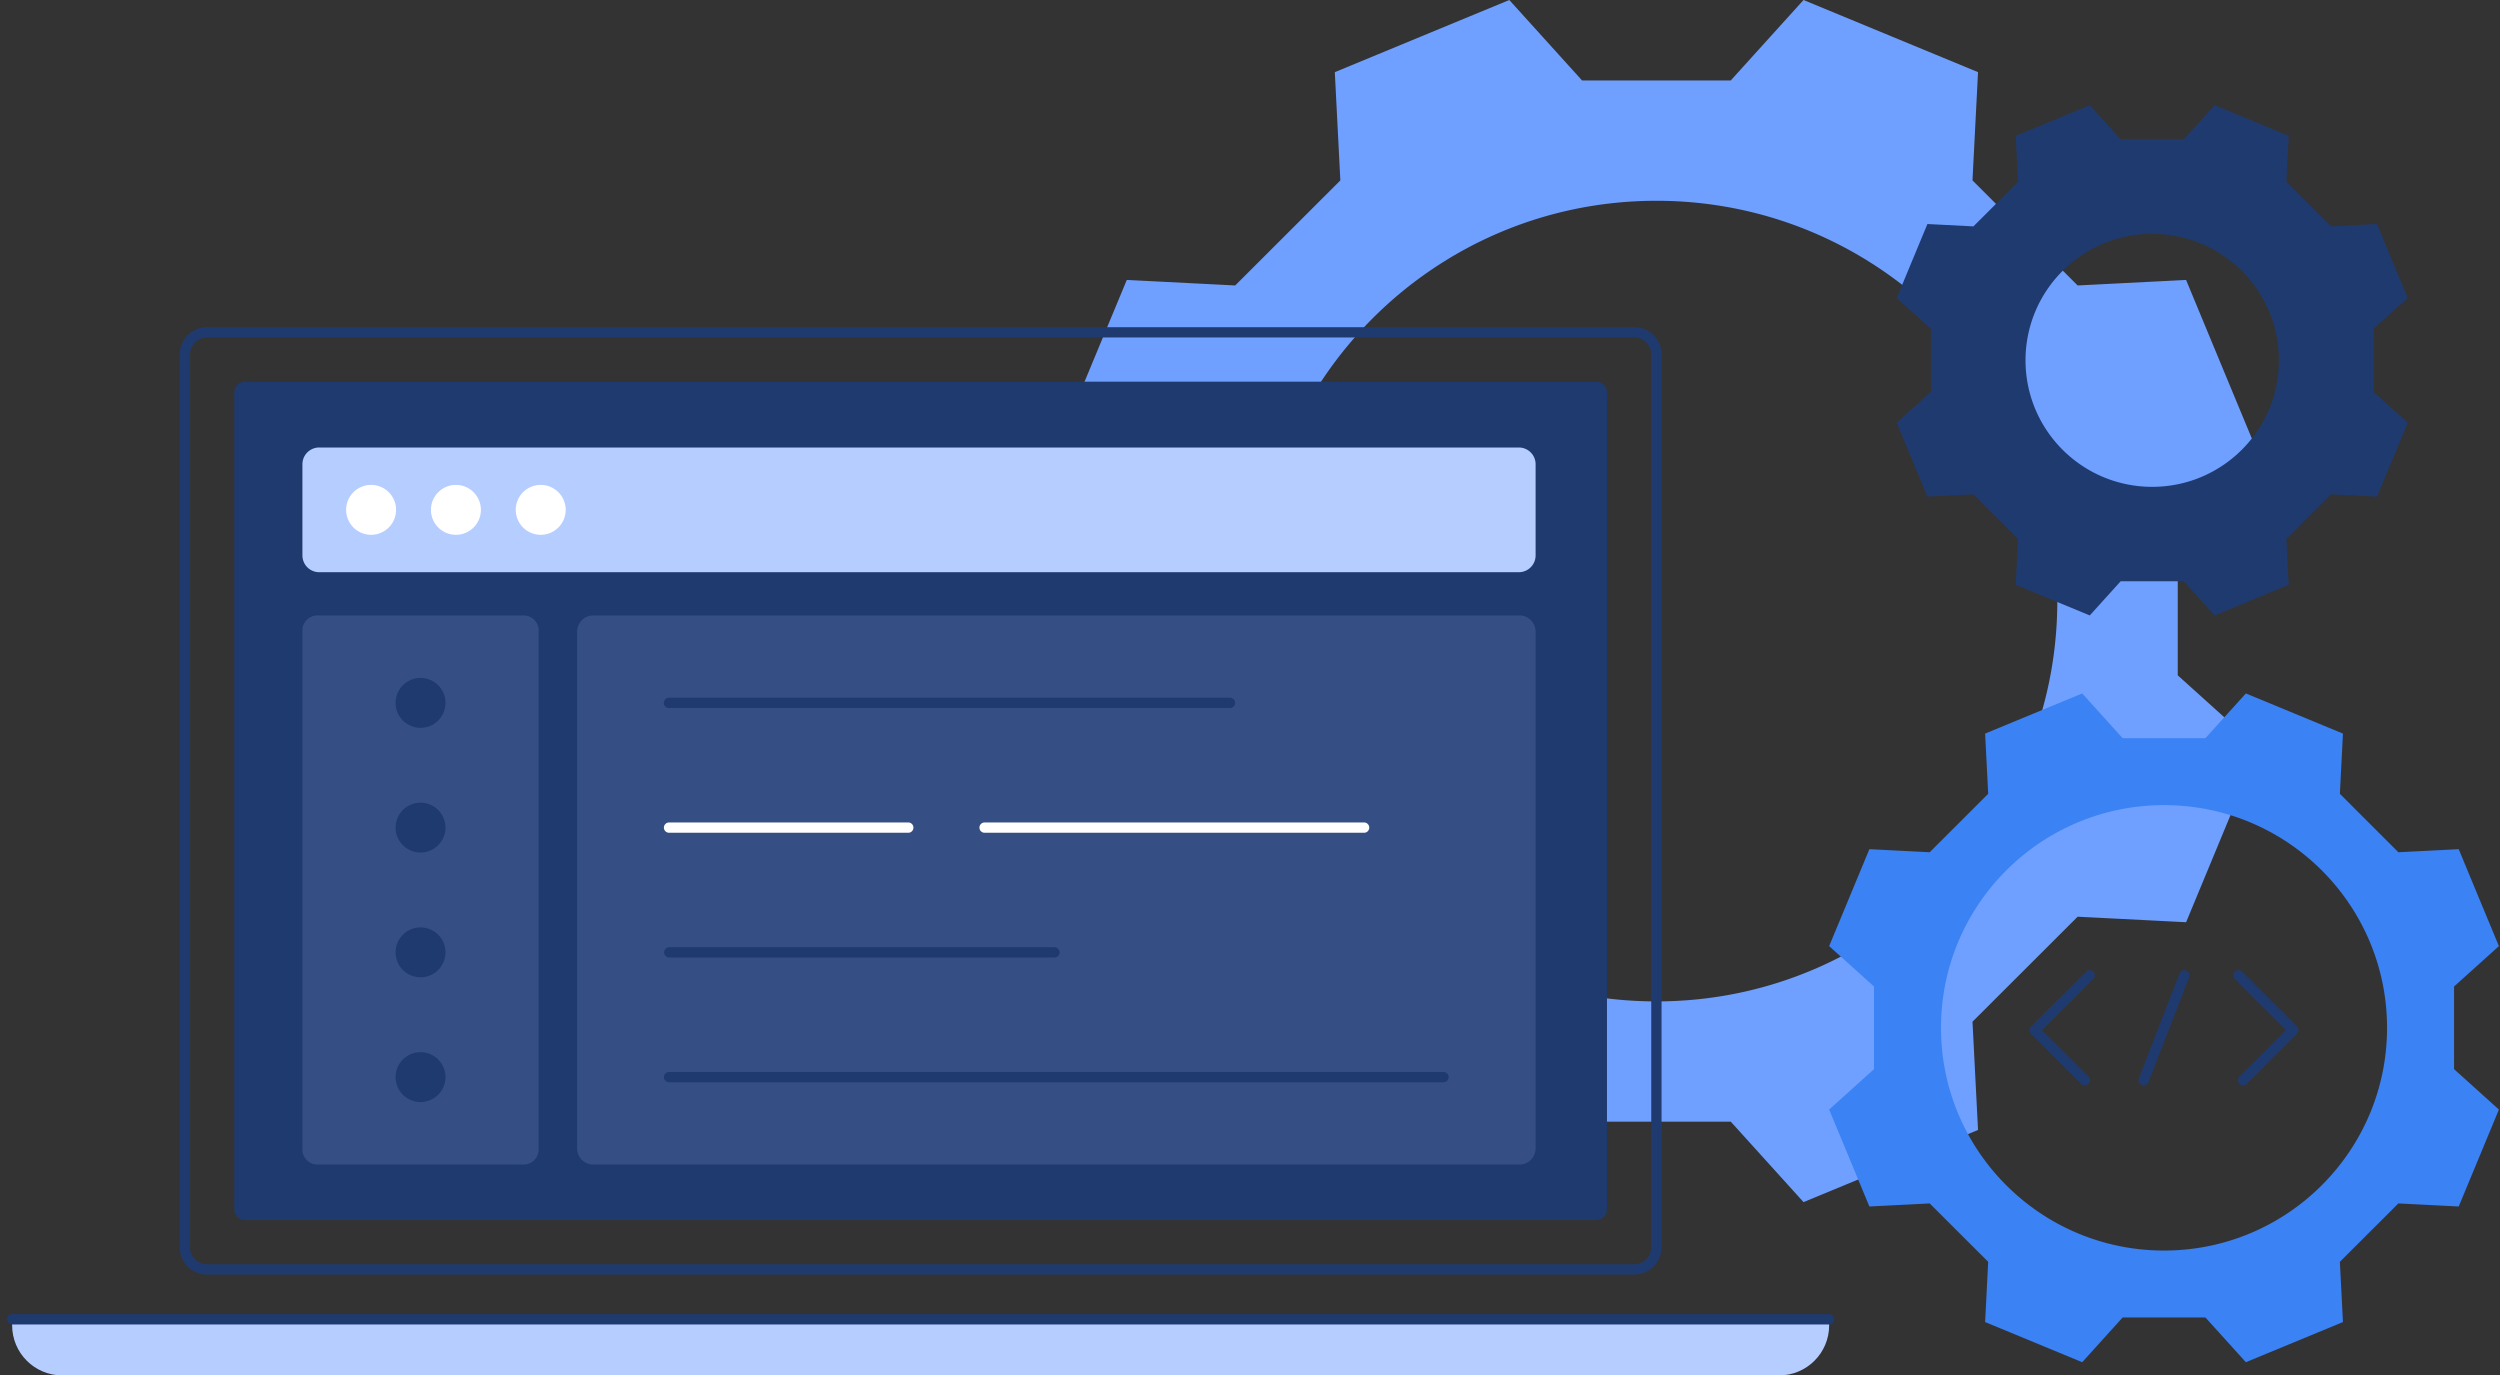 <svg xmlns="http://www.w3.org/2000/svg" width="309" height="170" fill="none"><rect width="100%" height="100%" fill="#333333" stroke="none"/><g clip-path="url(#a)"><path fill="#6FA0FF" d="m269.169 65.11 9.963-8.972c-2.977-7.17-5.954-14.35-8.931-21.537l-13.405.682c-5.188-5.181-7.808-7.798-12.997-12.985l.684-13.38A44814.48 44814.48 0 0 1 222.915 0l-8.991 9.942h-18.383L186.55 0c-7.18 2.968-14.369 5.941-21.567 8.919l.683 13.379c-5.188 5.187-7.809 7.804-12.997 12.985l-13.398-.682c-2.978 7.17-5.957 14.349-8.939 21.537l9.963 8.971v18.363l-9.963 8.978c2.977 7.17 5.957 14.349 8.939 21.537l13.398-.682 12.997 12.978-.683 13.379c7.18 2.973 14.369 5.946 21.567 8.919l8.992-9.943h18.382l8.992 9.943 21.567-8.919-.683-13.379 12.997-12.978 13.405.682 8.931-21.537-9.963-8.978V65.11h-.001Zm-64.432 58.663c-27.37 0-49.554-22.152-49.553-49.483 0-27.323 22.184-49.475 49.554-49.475 27.361 0 49.545 22.152 49.545 49.475 0 27.331-22.183 49.483-49.545 49.483h-.001Z"/><path fill="#1F3A6F" d="m293.361 40.639 4.229-3.808c-1.264-3.043-2.528-6.09-3.791-9.14l-5.69.289c-2.202-2.2-3.314-3.31-5.516-5.512l.29-5.678-9.154-3.786-3.816 4.22h-7.802l-3.816-4.22-9.154 3.786.29 5.678a9551.654 9551.654 0 0 1-5.516 5.512l-5.687-.29c-1.264 3.043-2.528 6.09-3.793 9.141l4.228 3.808v7.794l-4.228 3.81c1.263 3.044 2.528 6.09 3.793 9.142l5.687-.29 5.516 5.508-.29 5.679c3.047 1.262 6.099 2.524 9.154 3.786l3.816-4.22h7.802l3.816 4.22 9.154-3.786-.29-5.679 5.516-5.508 5.69.29c1.261-3.044 2.525-6.091 3.791-9.141l-4.229-3.811v-7.794Zm-27.347 19.534c-8.649 0-15.659-7-15.659-15.637s7.01-15.634 15.659-15.634c8.649 0 15.656 7 15.656 15.634 0 8.637-7.01 15.637-15.656 15.637Z"/><path fill="#3B82F4" d="m303.323 121.931 5.542-4.991c-1.656-3.989-3.312-7.983-4.968-11.982l-7.458.38-7.231-7.224.38-7.443a57116.7 57116.7 0 0 1-11.999-4.962l-5.002 5.531h-10.226l-5.002-5.531-11.999 4.962.38 7.443c-2.886 2.886-4.344 4.341-7.231 7.224l-7.453-.38-4.973 11.982 5.543 4.991v10.216l-5.543 4.995 4.973 11.981 7.453-.379 7.231 7.221-.38 7.442c3.995 1.654 7.995 3.308 11.999 4.962l5.002-5.531h10.226l5.002 5.531c3.995-1.651 7.995-3.305 11.999-4.962l-.38-7.442 7.231-7.221 7.458.379 4.968-11.981-5.542-4.995v-10.216Zm-35.847 32.636c-15.227 0-27.568-12.324-27.568-27.529 0-15.201 12.341-27.524 27.568-27.524 15.222 0 27.563 12.324 27.563 27.524 0 15.205-12.341 27.529-27.563 27.529Z"/><path fill="#1F3A6F" d="M277.255 134.157a.636.636 0 0 1-.45-1.086l5.751-5.743-6.337-6.328a.634.634 0 0 1 0-.899.637.637 0 0 1 .9 0l6.787 6.778a.634.634 0 0 1 0 .899l-6.201 6.193a.636.636 0 0 1-.45.186Zm-19.563 0a.634.634 0 0 1-.449-.186l-6.202-6.193a.634.634 0 0 1 0-.899l6.787-6.778a.636.636 0 1 1 .901.899l-6.338 6.328 5.751 5.743a.636.636 0 0 1-.45 1.085v.001Zm7.267 0a.635.635 0 0 1-.594-.866l5.028-12.97a.636.636 0 0 1 1.187.459l-5.028 12.97a.635.635 0 0 1-.593.406v.001Z"/><path fill="#B6CDFF" d="M1.5 163.064h224.582v.755c0 3.412-2.774 6.182-6.191 6.182H7.691c-3.417 0-6.191-2.77-6.191-6.182v-.755Z"/><path fill="#1F3A6F" d="M201.998 157.534H25.584a3.372 3.372 0 0 1-3.37-3.366V43.807a3.372 3.372 0 0 1 3.37-3.366h176.414c1.858 0 3.37 1.51 3.37 3.366v110.361a3.372 3.372 0 0 1-3.37 3.366ZM25.584 41.712c-1.156 0-2.097.94-2.097 2.095v110.361c0 1.155.94 2.095 2.097 2.095h176.414c1.156 0 2.097-.94 2.097-2.095V43.807a2.098 2.098 0 0 0-2.097-2.095H25.584Z"/><path fill="#1F3A6F" d="M198.622 149.472V48.504c0-.732-.594-1.326-1.328-1.326H30.288c-.733 0-1.328.594-1.328 1.326v100.968c0 .732.595 1.326 1.328 1.326h167.006c.734 0 1.328-.594 1.328-1.326Zm27.461 14.228H1.5a.636.636 0 0 1 0-1.271h224.583a.635.635 0 1 1 0 1.271Z"/><path fill="#B6CDFF" d="M39.453 55.311h148.274c1.145 0 2.074.928 2.074 2.071v11.271a2.073 2.073 0 0 1-2.074 2.071H39.453a2.074 2.074 0 0 1-2.074-2.07V57.381c0-1.143.93-2.071 2.074-2.071Z"/><path fill="#B6CDFF" d="M64.712 76.068H39.244c-1.03 0-1.865.834-1.865 1.862v64.146c0 1.028.835 1.862 1.865 1.862h25.468c1.03 0 1.865-.834 1.865-1.862V77.93a1.864 1.864 0 0 0-1.865-1.862Zm123.086 0H73.339a2.002 2.002 0 0 0-2.003 2v63.87c0 1.105.897 2 2.003 2h114.459a2.001 2.001 0 0 0 2.003-2v-63.87c0-1.105-.897-2-2.003-2Z" opacity=".15"/><path fill="#fff" d="M45.869 59.935h-.001a3.085 3.085 0 0 0-3.087 3.083 3.085 3.085 0 0 0 3.087 3.083 3.085 3.085 0 0 0 3.087-3.082v-.001a3.085 3.085 0 0 0-3.086-3.083Z"/><path fill="#1F3A6F" d="M51.978 83.793a3.085 3.085 0 0 0-3.087 3.082 3.085 3.085 0 0 0 3.086 3.083h.001a3.085 3.085 0 0 0 3.087-3.082v-.001a3.085 3.085 0 0 0-3.087-3.082Zm0 21.583a3.093 3.093 0 0 1-3.086-3.082 3.094 3.094 0 0 1 3.086-3.083 3.094 3.094 0 0 1 3.087 3.083 3.094 3.094 0 0 1-3.087 3.082Zm0 9.253a3.085 3.085 0 0 0-3.087 3.083 3.085 3.085 0 0 0 3.086 3.083h.001a3.085 3.085 0 0 0 3.087-3.083 3.085 3.085 0 0 0-3.087-3.083Zm0 15.419a3.084 3.084 0 0 0-3.087 3.082v.001a3.085 3.085 0 0 0 3.086 3.083h.001a3.085 3.085 0 0 0 3.087-3.083v-.001a3.084 3.084 0 0 0-3.087-3.082Z"/><path fill="#fff" d="M56.352 59.935a3.085 3.085 0 0 0-3.087 3.083 3.085 3.085 0 0 0 3.086 3.083h.001a3.085 3.085 0 0 0 3.087-3.082v-.001a3.085 3.085 0 0 0-3.087-3.083Zm10.483 0h-.001a3.084 3.084 0 0 0-3.087 3.083 3.084 3.084 0 0 0 3.087 3.083 3.085 3.085 0 0 0 3.087-3.082v-.001a3.085 3.085 0 0 0-3.086-3.083Z"/><path fill="#1F3A6F" d="M151.986 87.51H82.72a.636.636 0 1 1 0-1.27h69.266a.636.636 0 1 1 0 1.27Z" opacity=".99"/><path fill="#fff" d="M112.239 102.929h-29.52a.636.636 0 1 1 0-1.271h29.52a.636.636 0 1 1 0 1.271Zm56.339 0h-46.884a.635.635 0 1 1 0-1.271h46.884a.636.636 0 1 1 0 1.271Z"/><path fill="#1F3A6F" d="M130.333 118.348H82.72a.635.635 0 1 1 0-1.271h47.613a.635.635 0 1 1 0 1.271Zm48.085 15.418H82.72a.636.636 0 1 1 0-1.271h95.698a.635.635 0 1 1 0 1.271Z"/></g><defs><clipPath id="a"><path fill="#fff" d="M.864 0h308v170h-308z"/></clipPath></defs></svg>